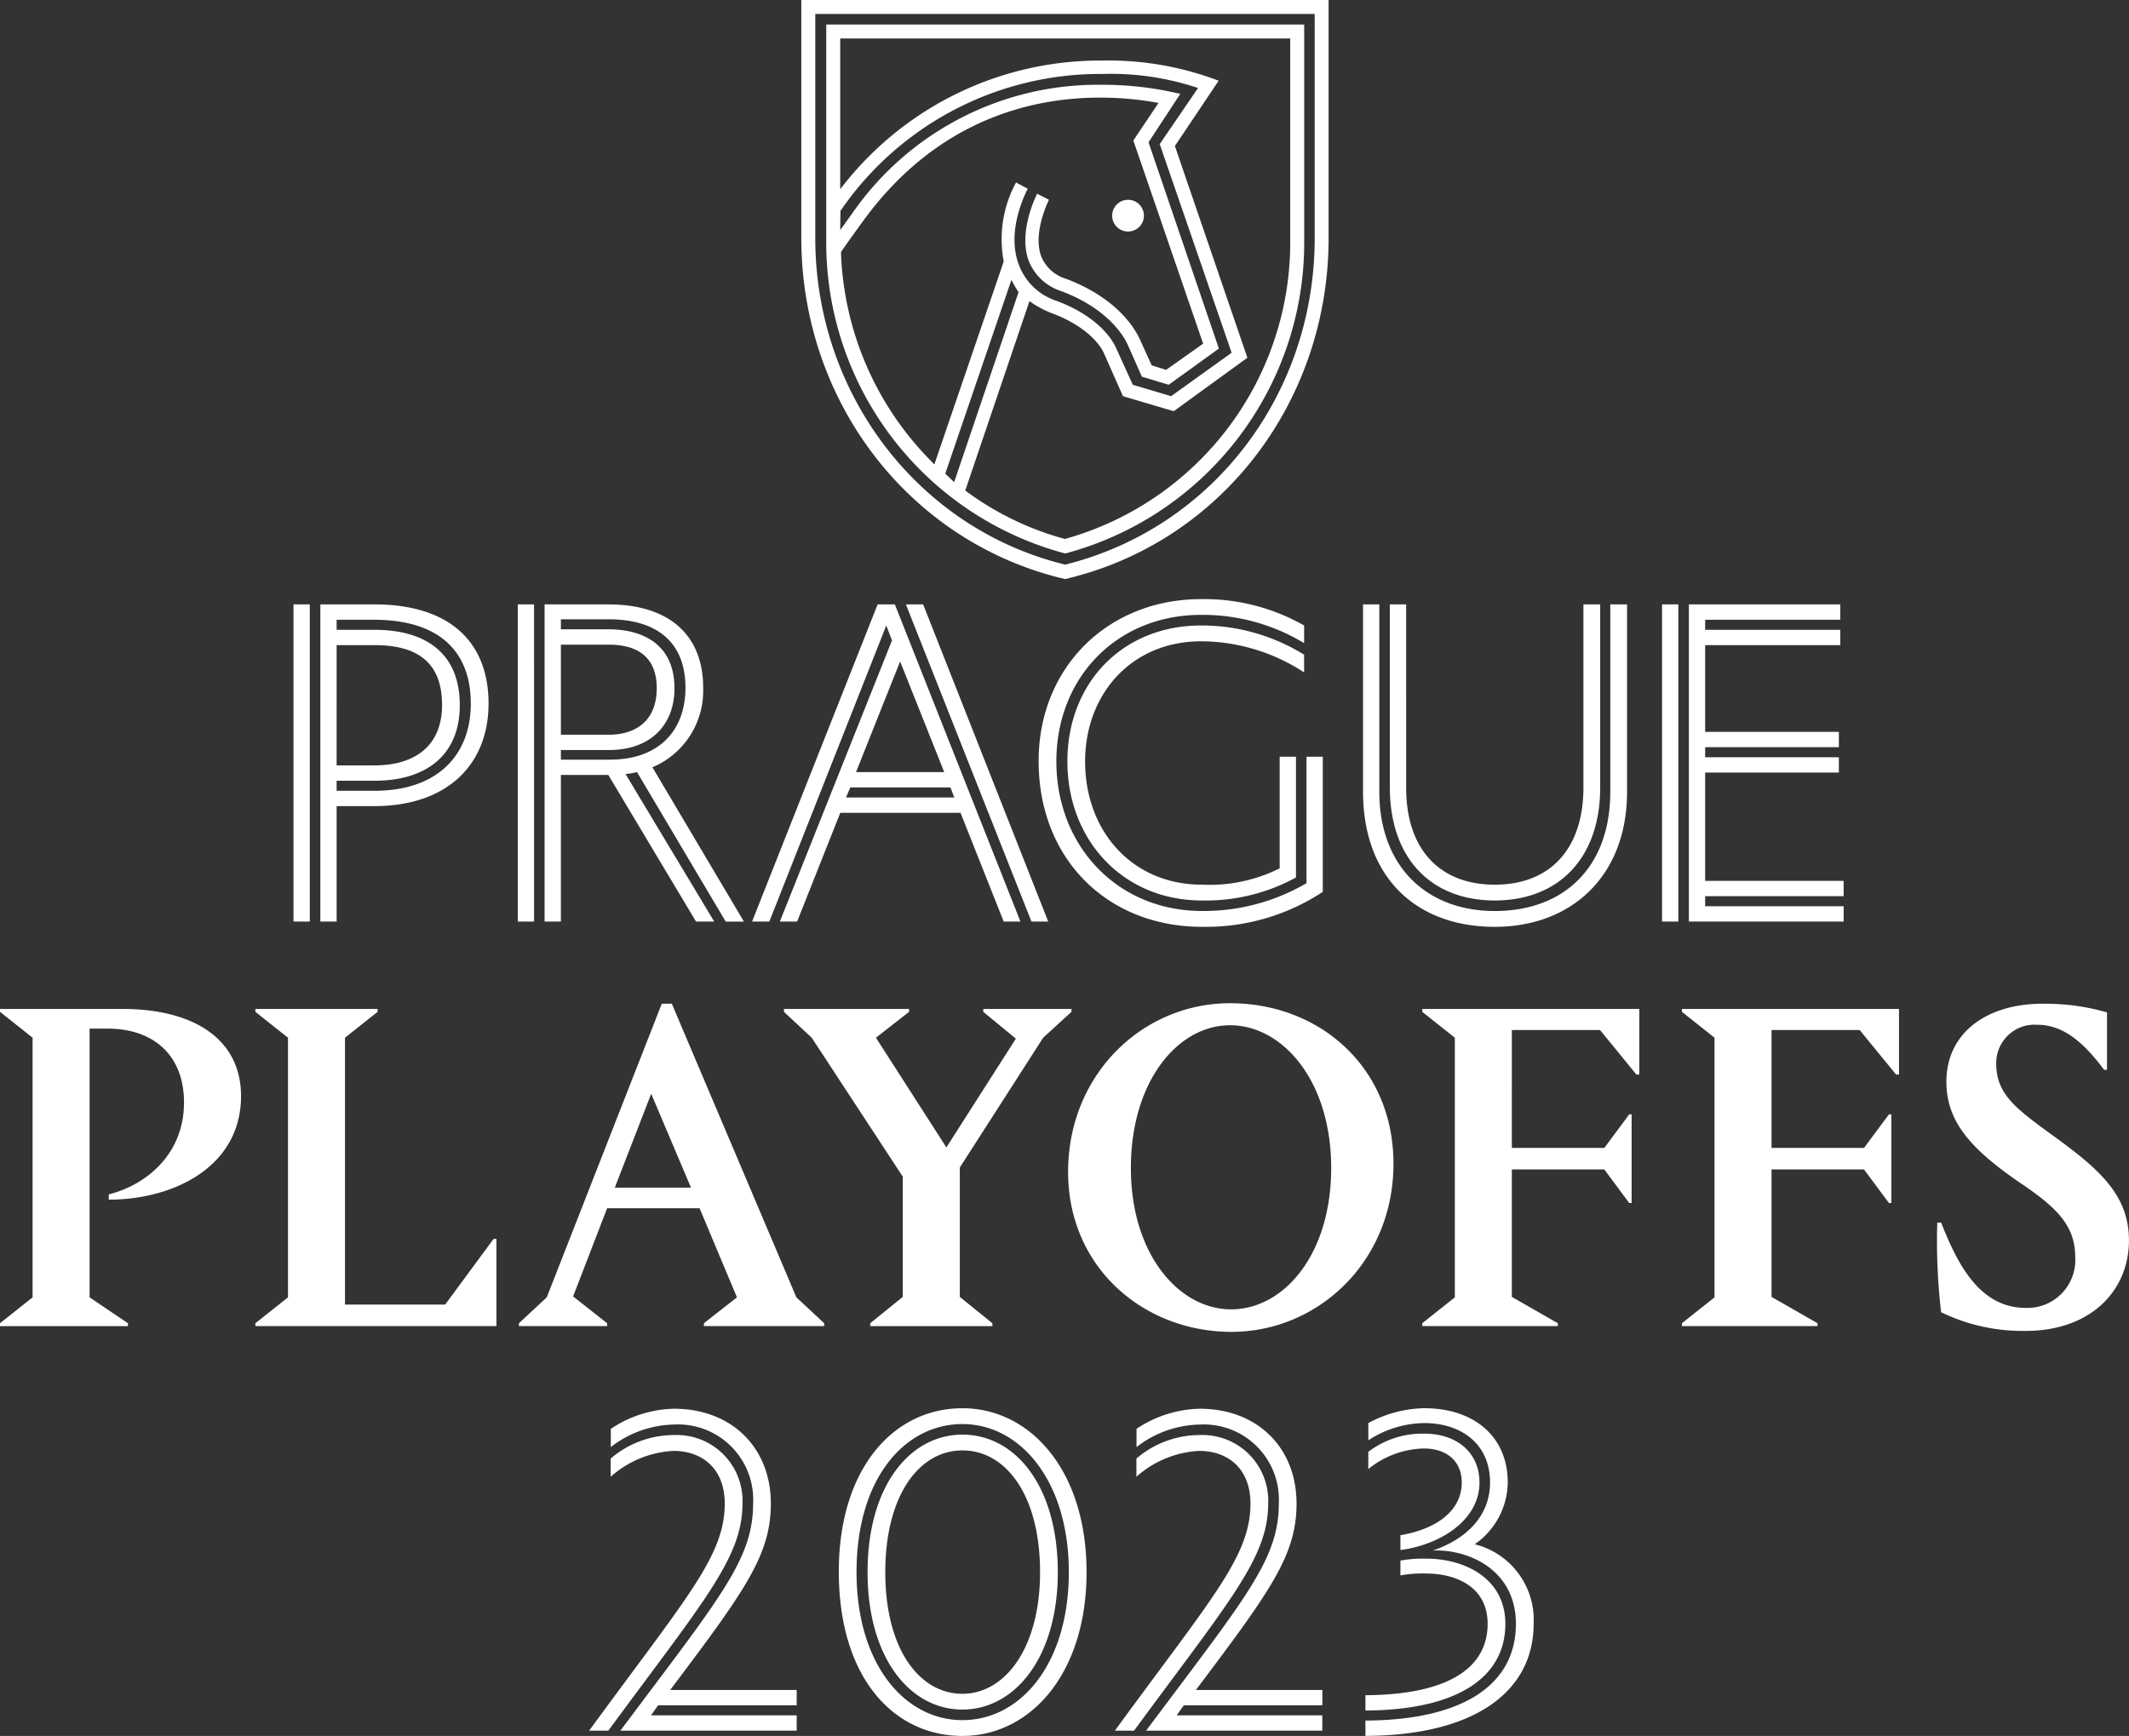 <svg xmlns="http://www.w3.org/2000/svg" xmlns:xlink="http://www.w3.org/1999/xlink" width="212.115" height="172.994" viewBox="0 0 212.115 172.994"><rect x="0" y="0" width="212.115" height="172.994" fill="#333333" stroke="none"/><defs><clipPath id="a"><rect width="212.115" height="172.994" fill="none"></rect></clipPath></defs><g transform="translate(-42 -6)"><g transform="translate(42 6)" clip-path="url(#a)"><path d="M123.151,113.843v1.48c3.962-.524,7.877-2.96,7.877-6.732,0-2.864-2.1-4.869-5.538-4.869a8.883,8.883,0,0,0-5.538,1.814v1.718a9.086,9.086,0,0,1,5.538-2.053c2.244,0,3.771,1.241,3.771,3.389,0,3.057-2.911,4.726-6.11,5.252m0,2.531v1.48a11.769,11.769,0,0,1,2.578-.191c2.77,0,6.111,1.194,6.111,5.013,0,4.392-3.914,7.066-12.174,7.113v1.528c9.167-.049,13.941-3.3,13.941-8.642,0-4.536-4.058-6.493-7.877-6.493a12.539,12.539,0,0,0-2.578.191m3.247-1c3.581-.144,8.259,1.957,8.259,7.3,0,6.159-5.395,9.6-14.991,9.644v1.527c10.933-.047,16.757-4.439,16.757-11.171a7.759,7.759,0,0,0-5.872-7.926,7.6,7.6,0,0,0,3.294-6.159c0-4.439-3.2-7.4-8.354-7.4a12.2,12.2,0,0,0-5.538,1.481v1.718a10.405,10.405,0,0,1,5.538-1.718c3.819,0,6.589,2.148,6.589,5.919,0,3.438-2.484,5.682-5.682,6.78M94.7,133.323h1.91c9.549-12.987,13.368-17.236,13.368-22.631a6.554,6.554,0,0,0-6.875-6.827,9.668,9.668,0,0,0-6.255,2.34v1.814a10.184,10.184,0,0,1,6.255-2.578c2.865,0,5.109,1.767,5.109,5.252,0,5.252-3.819,9.357-13.512,22.631m6.876-2.531h13.8v-1.528h-12.6c7.4-9.834,10.026-13.415,10.026-18.571,0-5.586-3.914-9.453-9.643-9.453a11.72,11.72,0,0,0-6.3,2.005v1.814a10.59,10.59,0,0,1,6.3-2.244,7.49,7.49,0,0,1,7.877,7.877c0,5.586-3.3,9.357-13.225,22.631H115.37v-1.528H100.856ZM89.016,117.52c0-8.594-4.249-13.7-9.5-13.7-5.2,0-9.453,5.061-9.453,13.7,0,8.593,4.249,13.7,9.453,13.7,5.156,0,9.5-5.109,9.5-13.7m2.865,0c0-10.17-5.635-16.329-12.367-16.329-6.875,0-12.317,6.016-12.317,16.28,0,10.551,5.442,16.376,12.317,16.376,6.732,0,12.367-6.159,12.367-16.327m-20.053,0c0-7.592,3.342-12.127,7.686-12.127s7.735,4.488,7.735,12.127-3.532,12.127-7.735,12.127c-4.248,0-7.686-4.392-7.686-12.127m-2.864,0c0-9.31,4.774-14.752,10.55-14.752s10.6,5.681,10.6,14.752c0,9.166-4.822,14.752-10.6,14.752-5.729,0-10.55-5.538-10.55-14.752m-26.64,15.8h1.91C53.783,120.337,57.6,116.087,57.6,110.692a6.555,6.555,0,0,0-6.875-6.827,9.661,9.661,0,0,0-6.255,2.34v1.814a10.18,10.18,0,0,1,6.255-2.578c2.864,0,5.108,1.767,5.108,5.252,0,5.252-3.819,9.357-13.511,22.631m6.875-2.531H63v-1.528h-12.6c7.4-9.834,10.026-13.415,10.026-18.571,0-5.586-3.915-9.453-9.644-9.453a11.714,11.714,0,0,0-6.3,2.005v1.814a10.585,10.585,0,0,1,6.3-2.244,7.49,7.49,0,0,1,7.877,7.877c0,5.586-3.294,9.357-13.225,22.631H63v-1.528H48.484Z" transform="translate(16.374 39.147)" fill="#fff"></path><path d="M203.522,72.135c-5.538,0-9.6,2.864-9.6,7.782,0,3.964,2.434,6.685,7.209,9.978,3.915,2.625,5.633,4.392,5.633,7.592a4.778,4.778,0,0,1-4.918,4.965c-4.774,0-6.923-4.679-8.45-8.5h-.383a61.083,61.083,0,0,0,.383,8.929,18.535,18.535,0,0,0,8.45,1.861c6.35,0,10.264-3.915,10.264-9.023,0-4.584-3.055-7.162-7.59-10.456-3.677-2.674-5.633-4.106-5.633-7.162A3.822,3.822,0,0,1,203,74.236c2.722,0,4.775,2.005,6.636,4.488h.287V73a22.3,22.3,0,0,0-6.4-.86M188.2,83.163l-2.482,3.342H176.5V74.76h8.784l3.629,4.441h.286v-6.54H167.573v.286l3.247,2.578V101.4l-3.247,2.578v.287h13.511v-.287l-4.584-2.625v-12.7h9.214L188.2,92h.239V83.163Zm-25.876,0-2.482,3.342h-9.214V74.76h8.786l3.628,4.441h.286v-6.54H141.7v.286l3.247,2.578V101.4l-3.247,2.578v.287h13.511v-.287l-4.584-2.625v-12.7h9.214L162.321,92h.24V83.163ZM112.67,88.511c0-8.642,4.679-14.228,9.883-14.228s10.074,5.491,10.074,14.228c0,8.642-4.726,14.084-9.978,14.084-5.156,0-9.978-5.442-9.978-14.084m-6.255.381c0,9.6,7.592,15.946,16.28,15.946,8.594,0,16.138-6.97,16.138-16.757,0-9.6-7.352-15.993-16.28-15.993-8.737,0-16.137,7.113-16.137,16.8M97.966,72.946l3.245,2.674L94.29,86.457,87.271,75.525l3.3-2.578v-.286H78.105v.286l2.768,2.578L89.945,89.37v11.984L86.7,103.979v.287H98.873v-.287l-3.247-2.625V88.463l8.307-12.938,2.817-2.578v-.286H97.966ZM61.252,90.468l3.628-9.357,3.964,9.357Zm-.764,13.511L57.1,101.306l3.389-8.786H69.7l3.724,8.88-3.294,2.578v.287H82.116v-.287l-2.77-2.578L66.934,72.135h-1L54.473,101.4l-2.77,2.578v.287h8.784Zm-11.314-8.4-4.822,6.54H34.373V75.525l3.247-2.578v-.286H25.446v.286l3.247,2.578V101.4l-3.247,2.578v.287H49.461V95.577ZM24.015,81.349c0-5.729-4.775-8.689-11.792-8.689H0v.286l3.247,2.578V101.4L0,103.979v.287H12.748v-.287L8.929,101.4V74.618h1.765c4.775,0,7.639,2.817,7.639,7.353,0,5.251-3.867,8.259-7.495,9.166v.526c6.492,0,13.177-3.3,13.177-10.313" transform="translate(0 27.888)" fill="#fff"></path><path d="M159.058,43.577h-1.623V75.182h1.623Zm1.05,31.605h15.421V73.655h-13.8v-1h13.8V71.124h-13.8V60.334h13.321V58.807H161.731v-1h13.321V56.276H161.731V47.635h13.464V46.108H161.731v-1h13.464V43.577H160.108Zm-19.336-1.05c-6.826,0-11.505-4.488-11.505-11.888V43.577h-1.623V62.244c0,8.546,5.3,13.464,13.128,13.464,7.592,0,13.178-5.013,13.178-13.464V43.577h-1.671V62.244c0,7.543-4.631,11.888-11.507,11.888m0-2.625c-5.538,0-8.832-3.581-8.832-9.644V43.577h-1.624V61.814c0,7.115,4.154,11.268,10.456,11.268s10.5-4.154,10.5-11.268V43.577h-1.671V61.814c0,6.112-3.294,9.693-8.833,9.693M122.011,58.759v12.6a20.3,20.3,0,0,1-10.408,2.77c-8.45,0-14.513-6.493-14.513-14.9s6.063-14.609,14.418-14.609a19.493,19.493,0,0,1,10.266,2.817V45.678a20.137,20.137,0,0,0-10.266-2.627c-9.309,0-16.185,6.828-16.185,16.137,0,9.787,6.876,16.519,16.28,16.519a21.136,21.136,0,0,0,12.031-3.485V58.759Zm-2.674,0V69.883a15.681,15.681,0,0,1-7.735,1.624c-7.018,0-11.648-5.395-11.648-12.271,0-6.73,4.631-11.982,11.553-11.982a18.826,18.826,0,0,1,10.266,3.1V48.59a19.356,19.356,0,0,0-10.266-2.912c-7.829,0-13.319,5.729-13.319,13.558,0,7.783,5.491,13.846,13.415,13.846a18.693,18.693,0,0,0,9.359-2.292V58.759ZM76.131,62.817l.43-1h9.978l.381,1Zm1-2.53,4.392-11.028,4.392,11.028ZM82.1,43.577,94.608,75.182h1.67L83.817,43.577ZM71.262,75.182l4.3-10.837H87.542l4.3,10.837H93.51L81,43.577H79.282L66.774,75.182h1.718l11.65-29.5.573,1.48L69.542,75.182ZM59.041,51.931c0-4.439-3.247-5.872-6.542-5.872H47.725v-1h4.726c4.965,0,7.686,2.387,7.686,6.827,0,4.2-2.578,7.162-7.543,7.162H47.725V58.09H52.5c4.2,0,6.542-2.53,6.542-6.159M45.051,43.577H43.429V75.182h1.623Zm2.674,4.011H52.5c2.627,0,4.775,1.05,4.775,4.344,0,3.247-2.1,4.632-4.775,4.632H47.725Zm4.726,12.985,8.737,14.609H63l-8.833-14.7a9.258,9.258,0,0,0,1.146-.19l8.833,14.895h1.814L56.844,59.81A8.279,8.279,0,0,0,61.9,51.884c0-5.491-3.677-8.307-9.406-8.307H46.1V75.182h1.624V60.573Zm-14.8-6.97c0-5.2-3.437-7.495-8.5-7.495H25.381v-1h3.724c6.493,0,9.644,3.151,9.644,8.354,0,5.108-3.294,8.689-9.6,8.689H25.381v-1h3.772c5.012,0,8.5-2.434,8.5-7.543M22.708,43.577H21.085V75.182h1.623Zm2.674,4.058h3.772c4.154,0,6.732,1.624,6.732,5.968,0,3.964-2.578,6.016-6.732,6.016H25.381Zm15.135,5.825c0-6.3-4.058-9.883-11.363-9.883H23.759V75.182h1.623V63.676h3.772c7.209,0,11.363-4.106,11.363-10.217" transform="translate(8.157 16.655)" fill="#fff"></path><path d="M90.123,23.072A1.581,1.581,0,1,1,91.7,21.489a1.583,1.583,0,0,1-1.582,1.582M87.317,9.726c-6.694,0-16.225,2.139-23.614,12.324-.516.71-1.659,2.292-2.186,3.072a31.019,31.019,0,0,0,9.026,20.872l.277.29,6.912-20.23a11.863,11.863,0,0,1,1.226-7.87l1.168.621c-.338.682-2.119,4.28-.9,7.539A5.968,5.968,0,0,0,83.051,30c4.582,1.742,5.714,4.339,5.861,4.645l1.678,3.7,3.822,1.136,6.027-4.328L93.275,14.36l3.814-5.589a27.146,27.146,0,0,0-9.45-1.4A31.351,31.351,0,0,0,61.581,20.849l-.115.158-.024,1.919,1.19-1.652A29.757,29.757,0,0,1,87.547,8.449a32.789,32.789,0,0,1,6.837.7l.942.2-3.166,4.83,7.008,20.559-5,3.607-2.677-.811-1.337-3.032c-.147-.331-1.435-3.491-6.643-5.474a5.193,5.193,0,0,1-3.276-3c-1.017-2.7.473-6,.825-6.721l1.179.6c-.282.585-1.582,3.485-.764,5.656A3.887,3.887,0,0,0,83.986,27.8c5.773,2.2,7.221,5.81,7.395,6.206l1.093,2.4,1.435.454L97.6,34.249,90.647,14l2.509-3.743-.178-.031a32.44,32.44,0,0,0-5.661-.5M71.908,47.2l.886.846,6.416-18.928a12.36,12.36,0,0,1-.71-1.225ZM73.9,48.883l.069.051A29.492,29.492,0,0,0,83.83,53.71a30.691,30.691,0,0,0,22.448-29.841V3.835H61.442V18.85l.211-.262A32.525,32.525,0,0,1,87.58,6.036,30.759,30.759,0,0,1,99.145,8.044l-4.359,6.507,7.223,21.1-7.335,5.327L89.609,39.48,87.7,35.165c-.04-.09-.982-2.356-5.115-3.93A9.666,9.666,0,0,1,80.428,30.1L80.3,30Zm9.782,6.228A32.056,32.056,0,0,1,60.051,23.869V2.444h47.618V23.869A32.057,32.057,0,0,1,84.036,55.111l-.175.044Zm.178,1.157c14.776-3.688,24.854-17.06,24.854-32.548V1.392H58.957V23.726c0,15.487,10.228,28.969,24.9,32.541m-.488,1.326C68.1,53.781,57.566,39.854,57.566,23.726V0H110.1V23.719c0,16.129-10.482,30.055-25.758,33.867l-.485.122Z" transform="translate(22.27 0)" fill="#fff"></path></g></g></svg>